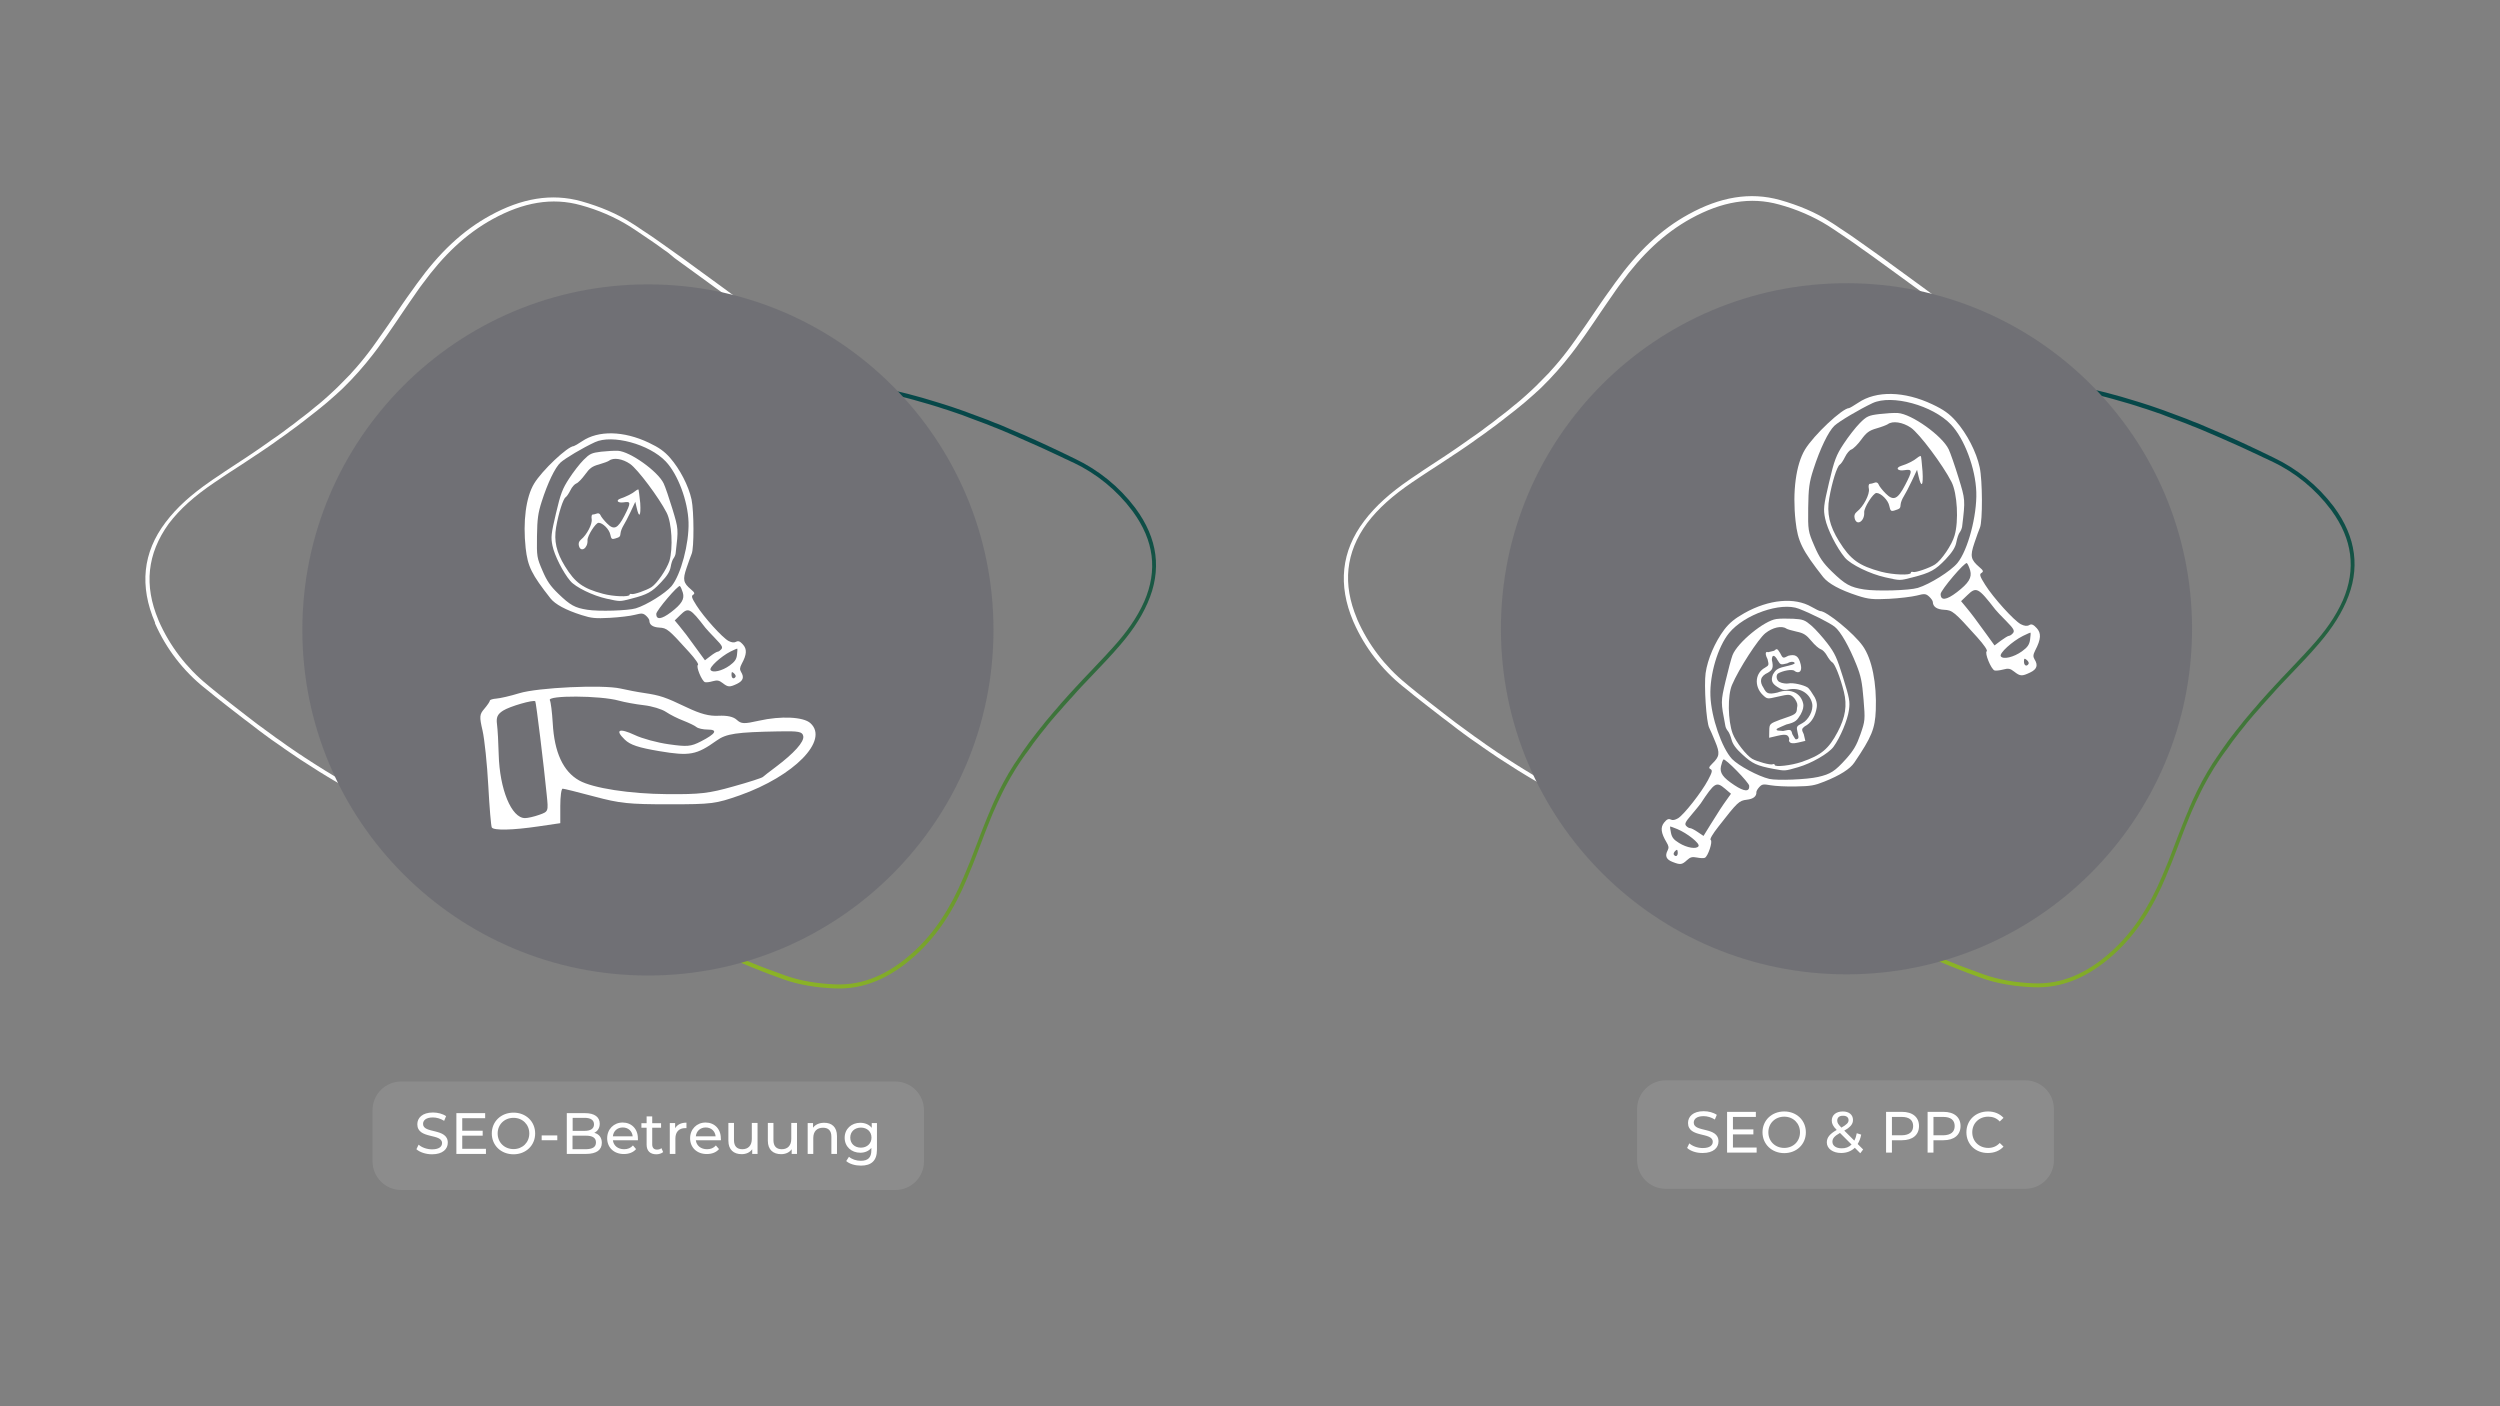 <?xml version="1.0" encoding="UTF-8"?>
<svg xmlns="http://www.w3.org/2000/svg" xmlns:xlink="http://www.w3.org/1999/xlink" version="1.1" id="Ebene_1" x="0px" y="0px" viewBox="0 0 1920 1080" style="enable-background:new 0 0 1920 1080;" xml:space="preserve">
<rect x="0" y="0" width="1920" height="1080" fill="#808080" stroke="none"/>
<style type="text/css">
	.st0{display:none;fill:#2F3037;}
	.st1{fill:url(#Pfad_224_00000146481226435236652620000017421886959651356831_);}
	.st2{fill:#FFFFFF;}
	.st3{opacity:0.1;fill:#FFFFFF;enable-background:new    ;}
	.st4{fill:#707075;}
	.st5{fill:none;}
	.st6{enable-background:new    ;}
	.st7{fill:url(#Pfad_224_00000052090557529144621900000010605983959806131889_);}
</style>
<g id="Ebene_4">
	<rect y="-44.1" class="st0" width="1923.7" height="1148"></rect>
	<g>
		<g id="Gruppe_220_00000155136378067196817200000016423042651318025378_">
			
				<linearGradient id="Pfad_224_00000161611978268295906960000017030669207314468527_" gradientUnits="userSpaceOnUse" x1="702.878" y1="778.675" x2="533.68" y2="353.517" gradientTransform="matrix(1 0 0 -1 0 1079)">
				<stop offset="0" style="stop-color:#054749"></stop>
				<stop offset="1" style="stop-color:#8BB326"></stop>
			</linearGradient>
			
				<path id="Pfad_224_00000134968152459051626040000006258538661000366011_" style="fill:url(#Pfad_224_00000161611978268295906960000017030669207314468527_);" d="     M881.3,463.2c-5.5,12.5-13.5,24-24.9,36.6l-1.3,1.5l-1.2,1.3l-3.2,3.5l-3,3.2l-12.9,13.6l-4.1,4.3l-3.4,3.7l-2.3,2.6l-1.5,1.7     l-1.6,1.7l-1.7,1.9l-1.7,1.9l-1.7,1.9l-1.6,1.9c-0.3,0.3-0.5,0.6-0.8,0.9l-1.6,1.8c-0.3,0.3-0.5,0.6-0.8,0.9l-1.6,1.8l-1.5,1.8     c-0.2,0.3-0.5,0.6-0.8,0.9l-1.5,1.8l-1.5,1.8l-1.4,1.8c-0.2,0.3-0.5,0.6-0.7,0.9l-1.4,1.7c-0.2,0.3-0.5,0.6-0.7,0.9l-1.4,1.7     l-1.3,1.7c-0.9,1.1-1.8,2.3-2.6,3.4l-1.3,1.7c-0.2,0.3-0.4,0.6-0.6,0.8l-1.2,1.7l-1.2,1.7l-1.2,1.7c-0.4,0.5-0.8,1.1-1.2,1.6     l-1.2,1.6c-0.6,0.8-1.1,1.6-1.7,2.4l-1.1,1.6l-1.1,1.6c-1.1,1.6-2.1,3.2-3.2,4.9l-1,1.6c-1.2,1.9-2.3,3.8-3.4,5.7l-0.9,1.6     l-0.9,1.6c-3.2,5.7-6,11.4-8.7,17.3c-0.6,1.3-1.2,2.6-1.7,3.9l-0.7,1.5l-1,2.3l-0.8,1.9l-0.8,2l-1.2,3l-1.3,3.2l-1.8,4.6l-2,5.3     l-4.6,12l-1.9,4.9l-1.2,3l-1,2.4l-0.8,1.9l-0.6,1.5l-1.1,2.6l-0.1,0.4c-10.5,25.2-23.1,44.6-40.1,60     c-19.3,17.4-39.6,26.3-62.1,25.3c-14.2-0.6-27.5-2.8-39-6.9l-2.2-0.8l-2.7-1l-1.1-0.4c-0.9-0.3-1.8-0.7-2.7-1l-2.8-1l-2.2-0.9     l-2.9-1.1l-3.5-1.4l-3.6-1.4l-4.4-1.8l-2.6-1.1l-4.8-2l-6.6-2.7l-7.3-3l-8-3.4l-16.6-7l-2.3-1c-22.6-9.4-41.7-19.5-58.8-31.5     c-37.7-26.6-58.3-60.9-60.9-104.3l-1.2-19.2l-1.6-26.4l-0.8-13.8l-0.4-7.5l-0.5-9.3l-0.3-6.6l-0.3-5.6l-0.1-2.7l-0.2-3.6l-0.2-5     l-0.1-2.7c-0.9-22,3.7-44.2,13.2-66.5c17.6-41.4,47.6-72.6,88.9-93.5c61.6-31.2,126.8-37.8,195-20.5c7.3,1.9,14.7,4,22,6.3     l2.6,0.8l2.6,0.8c2.2,0.7,4.3,1.4,6.5,2.1l2.6,0.9l2.6,0.9l2.6,0.9c0.9,0.3,1.8,0.6,2.6,0.9l2.6,1l2.7,1l2.7,1     c0.9,0.3,1.8,0.7,2.7,1l2.7,1l1.3,0.5l2.7,1c0.9,0.4,1.8,0.7,2.7,1.1l2.7,1.1c0.5,0.2,0.9,0.4,1.4,0.5l2.8,1.1     c0.5,0.2,0.9,0.4,1.4,0.6l2.8,1.2l2.8,1.2c0.5,0.2,0.9,0.4,1.4,0.6l2.8,1.2l1.4,0.6l2.8,1.2l2.9,1.2l2.9,1.3l2.9,1.3l2.9,1.3     c0.5,0.2,1,0.4,1.5,0.7l2.9,1.3l1.5,0.7l3,1.4l3,1.4l3,1.4l3,1.4l3.1,1.5l3.1,1.5l3.1,1.5c1,0.5,2.1,1,3.1,1.5     c18,8.6,33.7,21.3,45.8,37.2l0.6,0.8C889.2,413.6,892.5,437.8,881.3,463.2z M870.2,393.1l-0.5-0.7     c-11.9-15.9-27.4-28.6-45.3-37.1l-1.6-0.7l-3.1-1.5l-1.6-0.7l-3.1-1.5l-3-1.4l-3-1.4l-3-1.4c-0.5-0.2-1-0.5-1.5-0.7l-3-1.4     c-1-0.5-2-0.9-2.9-1.3l-2.9-1.3l-2.9-1.3c-0.5-0.2-1-0.4-1.4-0.6l-2.9-1.3l-1.4-0.6l-2.9-1.3c-0.5-0.2-1-0.4-1.4-0.6L780,335     l-2.8-1.2c-0.9-0.4-1.9-0.8-2.8-1.2l-2.8-1.2c-1.4-0.6-2.8-1.1-4.1-1.7l-2.7-1.1l-1.4-0.5l-2.7-1.1c-0.9-0.4-1.8-0.7-2.7-1.1     l-2.7-1c-0.4-0.2-0.9-0.3-1.3-0.5l-2.7-1l-2.7-1c-0.4-0.2-0.9-0.3-1.3-0.5l-2.7-1c-0.4-0.2-0.9-0.3-1.3-0.5l-2.6-1     c-0.4-0.2-0.9-0.3-1.3-0.5l-2.6-0.9l-2.6-0.9c-2.2-0.8-4.3-1.5-6.5-2.2l-2.6-0.8c-1.7-0.6-3.5-1.1-5.2-1.7l-2.6-0.8l-2.6-0.8     c-4.3-1.3-8.6-2.5-12.9-3.7l-2.6-0.7l-2.6-0.7c-67.5-17.2-132-10.6-192.9,20.2c-40.7,20.6-70.2,51.3-87.5,92     c-9.3,21.9-13.8,43.6-13,65.2l0.3,6l0.3,6.7l0.4,7.6l0.4,8.7l0.5,8.5l0.8,13.7l1.2,19.1l2,31.9c2.5,42.5,22.7,76,59.6,102     c16.5,11.6,35,21.5,56.8,30.6l7.6,3.2l19.9,8.3l8.9,3.7l4.4,1.8l5.6,2.3l3.9,1.6l3.1,1.3l3,1.2l4.1,1.6l2.9,1.1l1.7,0.6     c1.6,0.6,3.3,1.2,4.9,1.8l1.1,0.4c2.2,0.8,4.3,1.6,6.5,2.4c11.2,4,24.2,6.2,38.1,6.8c21.7,0.9,41.2-7.6,60-24.6     c16.4-14.8,28.6-33.6,38.9-57.9l0.9-2.2l1.4-3.3l1.4-3.4l1-2.4l1.4-3.6l3.1-8.1l2.8-7.3l1.6-4.1l2-5.1l1.1-2.7l1.2-3l1-2.4l1-2.3     l0.6-1.5l0.3-0.8c0.8-1.8,1.6-3.6,2.4-5.5c4.5-10,9.7-19.7,15.6-28.9l1.1-1.6l1.1-1.6c0.2-0.3,0.4-0.6,0.5-0.8l1.1-1.6l1.1-1.6     c0.4-0.6,0.8-1.1,1.1-1.7l1.2-1.7l1.2-1.7c0.2-0.3,0.4-0.6,0.6-0.8l1.2-1.7l1.2-1.7l1.3-1.7c0.2-0.3,0.4-0.6,0.6-0.8l1.3-1.7     c0.2-0.3,0.4-0.6,0.7-0.9l1.3-1.7c0.4-0.6,0.9-1.1,1.3-1.7l1.4-1.7l0.7-0.9l1.4-1.7l1.4-1.8c0.2-0.3,0.5-0.6,0.7-0.9l1.5-1.8     l1.5-1.8l0.8-0.9l1.5-1.8l1.5-1.8c0.3-0.3,0.5-0.6,0.8-0.9l1.6-1.8l1.6-1.9l1.6-1.9l1.7-1.9l1.7-1.9l1.7-1.9l1.6-1.8l2.6-2.8     l2.1-2.3l2.9-3.1l2.3-2.5l6-6.3l6.8-7.2l5-5.3l1.9-2.1l1.2-1.3l1.4-1.5c11.6-12.7,19.6-24.1,25.1-36.5     C889.2,437.9,886.2,415.1,870.2,393.1L870.2,393.1L870.2,393.1z"></path>
		</g>
		<g id="Gruppe_220_00000123441827328340819840000011126180945927655340_">
			<path id="Pfad_225_00000055683361430118580410000012172022874741174937_" class="st2" d="M127.2,401.1     c8.8-11.6,19.8-21.4,34.6-31.6l1.7-1.2l1.5-1l4.2-2.8l3.8-2.6l16.6-10.9l5.2-3.5l4.4-3l3-2.1l2-1.4l2-1.4l2.2-1.6l2.2-1.5     l2.2-1.5l2.1-1.5c0.4-0.3,0.7-0.5,1.1-0.8l2.1-1.5c0.3-0.2,0.7-0.5,1-0.8l2-1.5l2-1.5c0.3-0.3,0.7-0.5,1-0.7l2-1.5l1.9-1.5     l1.9-1.5c0.3-0.2,0.6-0.5,0.9-0.7l1.9-1.4c0.3-0.2,0.6-0.5,0.9-0.7l1.8-1.4l1.8-1.4c1.2-1,2.4-1.9,3.5-2.9l1.7-1.4     c0.3-0.2,0.6-0.5,0.9-0.7l1.7-1.4l1.7-1.4l1.6-1.4c0.5-0.5,1.1-0.9,1.6-1.4l1.6-1.4c0.8-0.7,1.6-1.4,2.3-2.1l1.5-1.4l1.5-1.4     c1.5-1.4,3-2.8,4.4-4.3l1.4-1.4c1.7-1.7,3.3-3.3,4.9-5l1.4-1.4l1.3-1.5c4.7-5.1,9-10.3,13.1-15.7c0.9-1.2,1.8-2.4,2.7-3.6l1-1.4     l1.5-2.1l1.3-1.8l1.3-1.9l2-2.8l2.1-3l3-4.3l3.4-5l7.7-11.3l3.2-4.6l2-2.8l1.6-2.2l1.3-1.8l1-1.4l1.7-2.4l0.3-0.4     c16.9-23.4,34.7-40.4,55.9-52c24.1-13.3,47.2-17.4,70.2-11c14.5,4.1,27.6,9.6,38.5,16.7l2.1,1.3l2.6,1.7l1,0.7     c0.9,0.6,1.7,1.1,2.5,1.7l2.6,1.7l2.1,1.4l2.7,1.8l3.3,2.3l3.4,2.4l4.1,2.9l2.4,1.7l4.5,3.2l6.2,4.4l6.7,4.9l7.4,5.4l15.5,11.3     l2.2,1.6c21,15.2,38.3,30.3,52.9,46.8c32.4,36.6,45.3,77,37.3,122.4l-3.5,20l-4.8,27.6l-2.5,14.4l-1.4,7.8l-1.7,9.7l-1.3,6.8     l-1.1,5.9l-0.5,2.8l-0.7,3.8l-1,5.2l-0.5,2.8c-4.5,22.9-14.6,44.6-29.8,65.3c-28.2,38.3-66.8,63.2-114.4,74.7     c-71.1,17.1-139.9,8.1-205.9-26.5c-7.1-3.8-14.1-7.7-21.2-11.9l-2.5-1.5l-2.5-1.5c-2.1-1.2-4.1-2.5-6.2-3.8l-2.5-1.6l-2.5-1.6     l-2.5-1.6c-0.8-0.5-1.7-1.1-2.5-1.6l-2.5-1.6l-2.5-1.6l-2.5-1.7c-0.8-0.6-1.7-1.1-2.5-1.7l-2.5-1.7l-1.3-0.9l-2.5-1.7     c-0.8-0.6-1.7-1.2-2.5-1.8l-2.6-1.8c-0.4-0.3-0.8-0.6-1.3-0.9l-2.6-1.8c-0.4-0.3-0.9-0.6-1.3-0.9l-2.6-1.9l-2.6-1.9     c-0.4-0.3-0.9-0.6-1.3-1l-2.6-1.9l-1.3-1l-2.6-2l-2.6-2l-2.6-2l-2.7-2l-2.7-2.1c-0.4-0.3-0.9-0.7-1.3-1l-2.7-2.1l-1.3-1l-2.7-2.1     l-2.7-2.1l-2.8-2.2l-2.8-2.2l-2.8-2.2l-2.8-2.3l-2.8-2.3c-1-0.8-1.9-1.5-2.9-2.3c-16.5-13.2-29.6-30.2-38.1-49.5L119,478     C107.1,450.2,109.5,424.4,127.2,401.1L127.2,401.1z M121.6,476l0.3,0.8c8.4,19.2,21.3,36.1,37.6,49.3l1.4,1.2l2.8,2.3l1.4,1.1     l2.8,2.3l2.8,2.2l2.8,2.2l2.8,2.2c0.5,0.4,0.9,0.7,1.4,1.1l2.7,2.1c0.9,0.7,1.8,1.4,2.7,2.1l2.7,2.1l2.7,2.1     c0.4,0.3,0.9,0.7,1.3,1l2.6,2c0.4,0.3,0.9,0.7,1.3,1l2.6,2c0.4,0.3,0.9,0.7,1.3,1l2.6,1.9l2.6,1.9c0.9,0.6,1.7,1.3,2.6,1.9     l2.6,1.9c1.3,0.9,2.6,1.9,3.8,2.8l2.6,1.8l1.3,0.9l2.5,1.8c0.9,0.6,1.7,1.2,2.5,1.8l2.5,1.7c0.4,0.3,0.8,0.6,1.3,0.9l2.5,1.7     l2.5,1.7c0.4,0.3,0.8,0.6,1.3,0.8l2.5,1.7c0.4,0.3,0.8,0.6,1.2,0.8l2.5,1.6l1.2,0.8l2.5,1.6l2.5,1.6c2.1,1.3,4.1,2.6,6.2,3.9     l2.5,1.5c1.6,1,3.3,2,4.9,3l2.5,1.5l2.5,1.4c4.1,2.4,8.2,4.7,12.4,7l2.5,1.4l2.5,1.3c65.4,34.2,133.4,43.1,203.7,26.2     c47-11.3,84.8-35.7,112.6-73.5c15-20.3,24.9-41.6,29.2-64l1.2-6.2l1.3-6.9l1.5-7.9l1.7-9.1l1.6-8.9l2.5-14.3l3.4-19.9l5.8-33.4     c7.7-44.4-4.8-83.8-36.6-119.7c-14.2-16-30.8-30.6-51.1-45.4l-7.1-5.1l-18.4-13.4l-8.3-6l-4.1-3L513,194l-3.7-2.6l-2.9-2.1     l-2.8-2l-3.9-2.7l-2.7-1.8l-1.6-1.1c-1.5-1-3.1-2.1-4.6-3.1l-1-0.7c-2-1.3-4.1-2.7-6.1-4c-11.7-7.3-24.4-12.7-37.6-16.3     c-22.1-6.2-44.3-2.2-67.8,10.7c-20.5,11.3-37.7,27.6-54.1,50.1l-1.5,2l-2.2,3.1l-2.2,3.2l-1.6,2.3l-2.3,3.3l-5.2,7.6l-4.6,6.8     l-2.6,3.8l-3.3,4.8l-1.8,2.6l-2,2.8l-1.6,2.2l-1.5,2.1l-1,1.4l-0.5,0.7c-1.2,1.7-2.5,3.3-3.8,5c-7.1,9.2-14.8,17.9-23.1,26     l-1.5,1.4l-1.5,1.4c-0.3,0.2-0.5,0.5-0.8,0.7l-1.5,1.4l-1.6,1.4c-0.5,0.5-1,0.9-1.6,1.4l-1.6,1.4l-1.6,1.4     c-0.3,0.2-0.5,0.5-0.8,0.7l-1.7,1.4l-1.7,1.4l-1.7,1.4c-0.3,0.2-0.6,0.5-0.9,0.7l-1.7,1.4l-0.9,0.7l-1.8,1.4     c-0.6,0.5-1.2,1-1.8,1.4l-1.8,1.4c-0.3,0.2-0.6,0.5-0.9,0.7l-1.9,1.5l-1.9,1.5c-0.3,0.2-0.6,0.5-1,0.7l-1.9,1.5l-2,1.5     c-0.3,0.3-0.7,0.5-1,0.7l-2,1.5l-2.1,1.5c-0.3,0.2-0.7,0.5-1,0.8l-2.1,1.5l-2.1,1.5l-2.2,1.5l-2.2,1.6l-2.2,1.6l-2.3,1.6l-2,1.4     l-3.4,2.3l-2.8,1.9l-3.8,2.5l-3,2l-7.7,5.1l-8.8,5.7l-6.5,4.3l-2.5,1.7l-1.5,1l-1.8,1.2c-15,10.2-26.1,20-34.8,31.5     C113,425.3,110.5,449.6,121.6,476L121.6,476L121.6,476z"></path>
		</g>
	</g>
	<path class="st3" d="M687.7,913.9H308.1c-12.2,0-22-9.9-22-22v-39.3c0-12.2,9.9-22,22-22h379.5c12.2,0,22,9.9,22,22v39.3   C709.7,904.1,699.8,913.9,687.7,913.9z"></path>
	<circle class="st4" cx="497.6" cy="483.8" r="265.4"></circle>
	<rect x="286.1" y="853" class="st5" width="423.6" height="43"></rect>
	<g class="st6">
		<path class="st2" d="M319.8,882.6l1.7-3.5c2.3,2.1,6.3,3.6,10.3,3.6c5.4,0,7.7-2.1,7.7-4.8c0-7.7-19-2.8-19-14.5c0-4.8,3.8-9,12-9    c3.7,0,7.5,1,10.1,2.8l-1.5,3.6c-2.7-1.7-5.8-2.6-8.6-2.6c-5.3,0-7.6,2.2-7.6,5c0,7.7,19,2.9,19,14.4c0,4.8-3.8,8.9-12.1,8.9    C327,886.5,322.3,884.9,319.8,882.6z"></path>
		<path class="st2" d="M373.2,882.3v3.9h-22.7v-31.3h22.1v3.9h-17.6v9.6h15.7v3.8h-15.7v10.1H373.2z"></path>
		<path class="st2" d="M377.7,870.5c0-9.2,7.1-16,16.7-16c9.5,0,16.6,6.8,16.6,16c0,9.2-7.1,16-16.6,16    C384.8,886.5,377.7,879.7,377.7,870.5z M406.5,870.5c0-6.9-5.2-12-12.1-12c-7,0-12.2,5.1-12.2,12c0,6.9,5.2,12,12.2,12    C401.3,882.5,406.5,877.4,406.5,870.5z"></path>
		<path class="st2" d="M416,872h12v3.7h-12V872z"></path>
		<path class="st2" d="M462.2,877.7c0,5.4-4.1,8.5-12,8.5h-14.9v-31.3h14.1c7.2,0,11.2,3,11.2,8.1c0,3.4-1.7,5.8-4.2,7    C459.9,870.9,462.2,873.5,462.2,877.7z M439.8,858.5v10h9.2c4.6,0,7.2-1.7,7.2-5s-2.6-5-7.2-5H439.8z M457.7,877.4    c0-3.6-2.7-5.2-7.7-5.2h-10.3v10.4h10.3C455,882.5,457.7,881,457.7,877.4z"></path>
		<path class="st2" d="M489.9,875.7h-19.2c0.5,4.2,3.9,6.9,8.6,6.9c2.8,0,5.1-0.9,6.8-2.9l2.4,2.8c-2.1,2.5-5.4,3.8-9.4,3.8    c-7.7,0-12.8-5.1-12.8-12.1c0-7,5.1-12.1,11.9-12.1c6.8,0,11.7,4.9,11.7,12.2C490,874.8,489.9,875.3,489.9,875.7z M470.7,872.7    h15.2c-0.4-4-3.4-6.8-7.6-6.8C474.1,865.9,471.1,868.6,470.7,872.7z"></path>
		<path class="st2" d="M509.3,884.8c-1.3,1.1-3.3,1.7-5.2,1.7c-4.8,0-7.5-2.6-7.5-7.4v-13h-4v-3.5h4v-5.2h4.3v5.2h6.8v3.5h-6.8v12.8    c0,2.6,1.3,4,3.7,4c1.3,0,2.5-0.4,3.4-1.1L509.3,884.8z"></path>
		<path class="st2" d="M527.2,862.2v4.2c-0.4,0-0.7,0-1,0c-4.6,0-7.5,2.8-7.5,8v11.8h-4.3v-23.7h4.1v4    C520.1,863.7,523.1,862.2,527.2,862.2z"></path>
		<path class="st2" d="M553.6,875.7h-19.2c0.5,4.2,3.9,6.9,8.6,6.9c2.8,0,5.1-0.9,6.8-2.9l2.4,2.8c-2.1,2.5-5.4,3.8-9.4,3.8    c-7.7,0-12.8-5.1-12.8-12.1c0-7,5.1-12.1,11.9-12.1s11.7,4.9,11.7,12.2C553.7,874.8,553.7,875.3,553.6,875.7z M534.4,872.7h15.2    c-0.4-4-3.4-6.8-7.6-6.8C537.9,865.9,534.8,868.6,534.4,872.7z"></path>
		<path class="st2" d="M581.8,862.5v23.7h-4.1v-3.6c-1.7,2.5-4.7,3.8-8.1,3.8c-6.1,0-10.2-3.4-10.2-10.3v-13.7h4.3v13.2    c0,4.7,2.3,7,6.4,7c4.5,0,7.3-2.8,7.3-7.9v-12.3H581.8z"></path>
		<path class="st2" d="M612.1,862.5v23.7H608v-3.6c-1.7,2.5-4.7,3.8-8.1,3.8c-6.1,0-10.2-3.4-10.2-10.3v-13.7h4.3v13.2    c0,4.7,2.3,7,6.4,7c4.5,0,7.3-2.8,7.3-7.9v-12.3H612.1z"></path>
		<path class="st2" d="M642.8,872.5v13.7h-4.3V873c0-4.7-2.3-6.9-6.4-6.9c-4.6,0-7.5,2.7-7.5,7.9v12.2h-4.3v-23.7h4.1v3.6    c1.7-2.4,4.8-3.8,8.5-3.8C638.7,862.2,642.8,865.5,642.8,872.5z"></path>
		<path class="st2" d="M673.5,862.5v20.5c0,8.4-4.3,12.2-12.3,12.2c-4.3,0-8.7-1.2-11.3-3.5l2.1-3.3c2.2,1.9,5.6,3.1,9.1,3.1    c5.6,0,8.1-2.6,8.1-8v-1.9c-2.1,2.5-5.1,3.7-8.5,3.7c-6.8,0-12-4.7-12-11.5s5.2-11.5,12-11.5c3.5,0,6.8,1.3,8.8,3.9v-3.7H673.5z     M669.3,873.7c0-4.6-3.4-7.7-8.1-7.7c-4.8,0-8.2,3.1-8.2,7.7c0,4.6,3.4,7.7,8.2,7.7C665.9,881.4,669.3,878.2,669.3,873.7z"></path>
	</g>
	<g>
		<g id="Gruppe_220_00000034771763633209815830000009235456694212137093_">
			
				<linearGradient id="Pfad_224_00000003084014930116501060000003296771124396300427_" gradientUnits="userSpaceOnUse" x1="1623.378" y1="779.575" x2="1454.18" y2="354.417" gradientTransform="matrix(1 0 0 -1 0 1079)">
				<stop offset="0" style="stop-color:#054749"></stop>
				<stop offset="1" style="stop-color:#8BB326"></stop>
			</linearGradient>
			
				<path id="Pfad_224_00000072244556778600680490000015336829115458326931_" style="fill:url(#Pfad_224_00000003084014930116501060000003296771124396300427_);" d="     M1801.8,462.3c-5.5,12.5-13.5,24-24.9,36.6l-1.3,1.5l-1.2,1.3l-3.2,3.5l-3,3.2l-12.9,13.6l-4.1,4.3l-3.4,3.7l-2.3,2.6l-1.5,1.7     l-1.6,1.7l-1.7,1.9l-1.7,1.9l-1.7,1.9l-1.6,1.9c-0.3,0.3-0.5,0.6-0.8,0.9l-1.6,1.8c-0.3,0.3-0.5,0.6-0.8,0.9l-1.6,1.8l-1.5,1.8     c-0.2,0.3-0.5,0.6-0.8,0.9l-1.5,1.8l-1.5,1.8l-1.4,1.8c-0.2,0.3-0.5,0.6-0.7,0.9l-1.4,1.7c-0.2,0.3-0.5,0.6-0.7,0.9l-1.4,1.7     l-1.3,1.7c-0.9,1.1-1.8,2.3-2.6,3.4l-1.3,1.7c-0.2,0.3-0.4,0.6-0.6,0.8l-1.2,1.7l-1.2,1.7l-1.2,1.7c-0.4,0.5-0.8,1.1-1.2,1.6     l-1.2,1.6c-0.6,0.8-1.1,1.6-1.7,2.4l-1.1,1.6l-1.1,1.6c-1.1,1.6-2.1,3.2-3.2,4.9l-1,1.6c-1.2,1.9-2.3,3.8-3.4,5.7l-0.9,1.6     l-0.9,1.6c-3.2,5.7-6,11.4-8.7,17.3c-0.6,1.3-1.2,2.6-1.7,3.9l-0.7,1.5l-1,2.3l-0.8,1.9l-0.8,2l-1.2,3l-1.3,3.2l-1.8,4.6l-2,5.3     l-4.6,12l-1.9,4.9l-1.2,3l-1,2.4l-0.8,1.9l-0.6,1.5l-1.1,2.6l-0.1,0.4c-10.5,25.2-23.1,44.6-40.1,60     c-19.3,17.4-39.6,26.3-62.1,25.3c-14.2-0.6-27.5-2.8-39-6.9l-2.2-0.8l-2.7-1l-1.1-0.4c-0.9-0.3-1.8-0.7-2.7-1l-2.8-1l-2.2-0.9     l-2.9-1.1l-3.5-1.4l-3.6-1.4l-4.4-1.8l-2.6-1.1l-4.8-2l-6.6-2.7l-7.3-3l-8-3.4l-16.6-7l-2.3-1c-22.6-9.4-41.7-19.5-58.8-31.5     c-37.7-26.6-58.3-60.9-60.9-104.3l-1.2-19.2l-1.6-26.4l-0.8-13.8l-0.4-7.5l-0.5-9.3l-0.3-6.6l-0.3-5.6l-0.1-2.7l-0.2-3.6l-0.2-5     l-0.1-2.7c-0.9-22,3.7-44.2,13.2-66.5c17.6-41.4,47.6-72.6,88.9-93.5c61.6-31.2,126.8-37.8,195-20.5c7.3,1.9,14.7,4,22,6.3     l2.6,0.8l2.6,0.8c2.2,0.7,4.3,1.4,6.5,2.1l2.6,0.9l2.6,0.9l2.6,0.9c0.9,0.3,1.8,0.6,2.6,0.9l2.6,1l2.7,1l2.7,1     c0.9,0.3,1.8,0.7,2.7,1l2.7,1l1.3,0.5l2.7,1c0.9,0.4,1.8,0.7,2.7,1.1l2.7,1.1c0.5,0.2,0.9,0.4,1.4,0.5l2.8,1.1     c0.5,0.2,0.9,0.4,1.4,0.6l2.8,1.2l2.8,1.2c0.5,0.2,0.9,0.4,1.4,0.6l2.8,1.2l1.4,0.6l2.8,1.2l2.9,1.2l2.9,1.3l2.9,1.3l2.9,1.3     c0.5,0.2,1,0.4,1.5,0.7l2.9,1.3l1.5,0.7l3,1.4l3,1.4l3,1.4l3,1.4l3.1,1.5l3.1,1.5l3.1,1.5c1,0.5,2.1,1,3.1,1.5     c18,8.6,33.7,21.3,45.8,37.2l0.6,0.8C1809.6,412.6,1813,436.9,1801.8,462.3z M1790.7,392.2l-0.5-0.7     c-11.9-15.9-27.4-28.6-45.3-37.1l-1.6-0.7l-3.1-1.5l-1.6-0.7l-3.1-1.5l-3-1.4l-3-1.4l-3-1.4c-0.5-0.2-1-0.5-1.5-0.7l-3-1.4     c-1-0.5-2-0.9-2.9-1.3l-2.9-1.3l-2.9-1.3c-0.5-0.2-1-0.4-1.4-0.6l-2.9-1.3l-1.4-0.6l-2.9-1.3c-0.5-0.2-1-0.4-1.4-0.6l-2.8-1.2     l-2.8-1.2c-0.9-0.4-1.9-0.8-2.8-1.2l-2.8-1.2c-1.4-0.6-2.8-1.1-4.1-1.7l-2.7-1.1l-1.4-0.5l-2.7-1.1c-0.9-0.4-1.8-0.7-2.7-1.1     l-2.7-1c-0.4-0.2-0.9-0.3-1.3-0.5l-2.7-1l-2.7-1c-0.4-0.2-0.9-0.3-1.3-0.5l-2.7-1c-0.4-0.2-0.9-0.3-1.3-0.5l-2.6-1     c-0.4-0.2-0.9-0.3-1.3-0.5l-2.6-0.9l-2.6-0.9c-2.2-0.8-4.3-1.5-6.5-2.2l-2.6-0.8c-1.7-0.6-3.5-1.1-5.2-1.7l-2.6-0.8l-2.6-0.8     c-4.3-1.3-8.6-2.5-12.9-3.7l-2.6-0.7l-2.6-0.7c-67.5-17.2-132-10.6-192.9,20.2c-40.7,20.6-70.2,51.3-87.5,92     c-9.3,21.9-13.8,43.6-13,65.2l0.3,6l0.3,6.7l0.4,7.6l0.4,8.7l0.5,8.5l0.8,13.7l1.2,19.1l2,31.9c2.5,42.5,22.7,76,59.6,102     c16.5,11.6,35,21.5,56.8,30.6l7.6,3.2l19.9,8.3l8.9,3.7l4.4,1.8l5.6,2.3l3.9,1.6l3.1,1.3l3,1.2l4.1,1.6l2.9,1.1l1.7,0.6     c1.6,0.6,3.3,1.2,4.9,1.8l1.1,0.4c2.2,0.8,4.3,1.6,6.5,2.4c11.2,4,24.2,6.2,38.1,6.8c21.7,0.9,41.2-7.6,60-24.6     c16.4-14.8,28.6-33.6,38.9-57.9l0.9-2.2l1.4-3.3l1.4-3.4l1-2.4l1.4-3.6l3.1-8.1l2.8-7.3l1.6-4.1l2-5.1l1.1-2.7l1.2-3l1-2.4l1-2.3     l0.6-1.5l0.3-0.8c0.8-1.8,1.6-3.6,2.4-5.5c4.5-10,9.7-19.7,15.6-28.9l1.1-1.6l1.1-1.6c0.2-0.3,0.4-0.6,0.5-0.8l1.1-1.6l1.1-1.6     c0.4-0.6,0.8-1.1,1.1-1.7l1.2-1.7l1.2-1.7c0.2-0.3,0.4-0.6,0.6-0.8l1.2-1.7l1.2-1.7l1.3-1.7c0.2-0.3,0.4-0.6,0.6-0.8l1.3-1.7     c0.2-0.3,0.4-0.6,0.7-0.9l1.3-1.7c0.4-0.6,0.9-1.1,1.3-1.7l1.4-1.7l0.7-0.9l1.4-1.7l1.4-1.8c0.2-0.3,0.5-0.6,0.7-0.9l1.5-1.8     l1.5-1.8l0.8-0.9l1.5-1.8l1.5-1.8c0.3-0.3,0.5-0.6,0.8-0.9l1.6-1.8l1.6-1.9l1.6-1.9l1.7-1.9l1.7-1.9l1.7-1.9l1.6-1.8l2.6-2.8     l2.1-2.3l2.9-3.1l2.3-2.5l6-6.3l6.8-7.2l5-5.3l1.9-2.1l1.2-1.3l1.4-1.5c11.6-12.7,19.6-24.1,25.1-36.5     C1809.7,437,1806.6,414.1,1790.7,392.2L1790.7,392.2L1790.7,392.2z"></path>
		</g>
		<g id="Gruppe_220_00000175309899317597480890000018320809440395014279_">
			<path id="Pfad_225_00000013154543063786487130000004911117829467084702_" class="st2" d="M1047.7,400.1     c8.8-11.6,19.8-21.4,34.6-31.6l1.7-1.2l1.5-1l4.2-2.8l3.8-2.6l16.6-10.9l5.2-3.5l4.4-3l3-2.1l2-1.4l2-1.4l2.2-1.6l2.2-1.5     l2.2-1.5l2.1-1.5c0.4-0.3,0.7-0.5,1.1-0.8l2.1-1.5c0.3-0.2,0.7-0.5,1-0.8l2-1.5l2-1.5c0.3-0.3,0.7-0.5,1-0.7l2-1.5l1.9-1.5     l1.9-1.5c0.3-0.2,0.6-0.5,0.9-0.7l1.9-1.4c0.3-0.2,0.6-0.5,0.9-0.7l1.8-1.4l1.8-1.4c1.2-1,2.4-1.9,3.5-2.9l1.7-1.4     c0.3-0.2,0.6-0.5,0.9-0.7l1.7-1.4l1.7-1.4l1.6-1.4c0.5-0.5,1.1-0.9,1.6-1.4l1.6-1.4c0.8-0.7,1.6-1.4,2.3-2.1l1.5-1.4l1.5-1.4     c1.5-1.4,3-2.8,4.4-4.3l1.4-1.4c1.7-1.7,3.3-3.3,4.9-5l1.4-1.4l1.3-1.5c4.7-5.1,9-10.3,13.1-15.7c0.9-1.2,1.8-2.4,2.7-3.6l1-1.4     l1.5-2.1l1.3-1.8l1.3-1.9l2-2.8l2.1-3l3-4.3l3.4-5l7.7-11.3l3.2-4.6l2-2.8l1.6-2.2l1.3-1.8l1-1.4l1.7-2.4l0.3-0.4     c16.9-23.4,34.7-40.4,55.9-52c24.1-13.3,47.2-17.4,70.2-11c14.5,4.1,27.6,9.6,38.5,16.7l2.1,1.3l2.6,1.7l1,0.7     c0.9,0.6,1.7,1.1,2.5,1.7l2.6,1.7l2.1,1.4l2.7,1.8l3.3,2.3l3.4,2.4l4.1,2.9l2.4,1.7l4.5,3.2l6.2,4.4l6.7,4.9l7.4,5.4l15.5,11.3     l2.2,1.6c21,15.2,38.3,30.3,52.9,46.8c32.4,36.6,45.3,77,37.3,122.4l-3.5,20l-4.8,27.6l-2.5,14.4l-1.4,7.8l-1.7,9.7l-1.3,6.8     l-1.1,5.9l-0.5,2.8l-0.7,3.8l-1,5.2l-0.5,2.8c-4.5,22.9-14.6,44.6-29.8,65.3c-28.2,38.3-66.8,63.2-114.4,74.7     c-71.1,17.1-139.9,8.1-205.9-26.5c-7.1-3.8-14.1-7.7-21.2-11.9l-2.5-1.5l-2.5-1.5c-2.1-1.2-4.1-2.5-6.2-3.8l-2.5-1.6l-2.5-1.6     l-2.5-1.6c-0.8-0.5-1.7-1.1-2.5-1.6l-2.5-1.6l-2.5-1.6l-2.5-1.7c-0.8-0.6-1.7-1.1-2.5-1.7l-2.5-1.7l-1.3-0.9l-2.5-1.7     c-0.8-0.6-1.7-1.2-2.5-1.8l-2.6-1.8c-0.4-0.3-0.8-0.6-1.3-0.9l-2.6-1.8c-0.4-0.3-0.9-0.6-1.3-0.9l-2.6-1.9l-2.6-1.9     c-0.4-0.3-0.9-0.6-1.3-1l-2.6-1.9l-1.3-1l-2.6-2l-2.6-2l-2.6-2l-2.7-2l-2.7-2.1c-0.4-0.3-0.9-0.7-1.3-1l-2.7-2.1l-1.3-1l-2.7-2.1     l-2.7-2.1l-2.8-2.2l-2.8-2.2l-2.8-2.2l-2.8-2.3l-2.8-2.3c-1-0.8-1.9-1.5-2.9-2.3c-16.5-13.2-29.6-30.2-38.1-49.5l-0.4-0.9     C1027.5,449.3,1030,423.4,1047.7,400.1L1047.7,400.1z M1042.1,475l0.3,0.8c8.4,19.2,21.3,36.1,37.6,49.3l1.4,1.2l2.8,2.3l1.4,1.1     l2.8,2.3l2.8,2.2l2.8,2.2l2.8,2.2c0.5,0.4,0.9,0.7,1.4,1.1l2.7,2.1c0.9,0.7,1.8,1.4,2.7,2.1l2.7,2.1l2.7,2.1     c0.4,0.3,0.9,0.7,1.3,1l2.6,2c0.4,0.3,0.9,0.7,1.3,1l2.6,2c0.4,0.3,0.9,0.7,1.3,1l2.6,1.9l2.6,1.9c0.9,0.6,1.7,1.3,2.6,1.9     l2.6,1.9c1.3,0.9,2.6,1.9,3.8,2.8l2.6,1.8l1.3,0.9l2.5,1.8c0.9,0.6,1.7,1.2,2.5,1.8l2.5,1.7c0.4,0.3,0.8,0.6,1.3,0.9l2.5,1.7     l2.5,1.7c0.4,0.3,0.8,0.6,1.3,0.8l2.5,1.7c0.4,0.3,0.8,0.6,1.2,0.8l2.5,1.6l1.2,0.8l2.5,1.6l2.5,1.6c2.1,1.3,4.1,2.6,6.2,3.9     l2.5,1.5c1.6,1,3.3,2,4.9,3l2.5,1.5l2.5,1.4c4.1,2.4,8.2,4.7,12.4,7l2.5,1.4l2.5,1.3c65.4,34.2,133.4,43.1,203.7,26.2     c47-11.3,84.8-35.7,112.6-73.5c15-20.3,24.9-41.6,29.2-64l1.2-6.2l1.3-6.9l1.5-7.9l1.7-9.1l1.6-8.9l2.5-14.3l3.4-19.9l5.8-33.4     c7.7-44.4-4.8-83.8-36.6-119.7c-14.2-16-30.8-30.6-51.1-45.4l-7.1-5.1l-18.4-13.4l-8.3-6l-4.1-3l-5.2-3.7l-3.7-2.6l-2.9-2.1     l-2.8-2l-3.9-2.7l-2.7-1.8l-1.6-1.1c-1.5-1-3.1-2.1-4.6-3.1l-1-0.7c-2-1.3-4.1-2.7-6.1-4c-11.7-7.3-24.4-12.7-37.6-16.3     c-22.1-6.2-44.3-2.2-67.8,10.7c-20.5,11.3-37.7,27.6-54.1,50.1l-1.5,2l-2.2,3.1l-2.2,3.2l-1.6,2.3l-2.3,3.3l-5.2,7.6l-4.6,6.8     l-2.6,3.8l-3.3,4.8l-1.8,2.6l-2,2.8l-1.6,2.2l-1.5,2.1l-1,1.4l-0.5,0.7c-1.2,1.7-2.5,3.3-3.8,5c-7.1,9.2-14.8,17.9-23.1,26     l-1.5,1.4l-1.5,1.4c-0.3,0.2-0.5,0.5-0.8,0.7l-1.5,1.4l-1.6,1.4c-0.5,0.5-1,0.9-1.6,1.4l-1.6,1.4l-1.6,1.4     c-0.3,0.2-0.5,0.5-0.8,0.7l-1.7,1.4l-1.7,1.4l-1.7,1.4c-0.3,0.2-0.6,0.5-0.9,0.7l-1.7,1.4l-0.9,0.7l-1.8,1.4     c-0.6,0.5-1.2,1-1.8,1.4l-1.8,1.4c-0.3,0.2-0.6,0.5-0.9,0.7l-1.9,1.5l-1.9,1.5c-0.3,0.2-0.6,0.5-1,0.7l-1.9,1.5l-2,1.5     c-0.3,0.3-0.7,0.5-1,0.7l-2,1.5l-2.1,1.5c-0.3,0.2-0.7,0.5-1,0.8l-2.1,1.5l-2.1,1.5l-2.2,1.5l-2.2,1.6l-2.2,1.6l-2.3,1.6l-2,1.4     l-3.4,2.3l-2.8,1.9l-3.8,2.5l-3,2l-7.7,5.1l-8.8,5.7l-6.5,4.3l-2.5,1.7l-1.5,1l-1.8,1.2c-15,10.2-26.1,20-34.8,31.5     C1033.4,424.3,1031,448.6,1042.1,475L1042.1,475L1042.1,475z"></path>
		</g>
	</g>
	<path class="st3" d="M1555.4,913h-276.1c-12.2,0-22-9.9-22-22v-39.3c0-12.2,9.9-22,22-22h276.1c12.2,0,22,9.9,22,22V891   C1577.5,903.1,1567.6,913,1555.4,913z"></path>
	<circle class="st4" cx="1418.1" cy="482.9" r="265.4"></circle>
	<rect x="1257.3" y="852" class="st5" width="320.1" height="43"></rect>
	<g class="st6">
		<path class="st2" d="M1295.7,881.6l1.7-3.5c2.3,2.1,6.3,3.6,10.3,3.6c5.4,0,7.7-2.1,7.7-4.8c0-7.7-19-2.8-19-14.5    c0-4.8,3.8-9,12-9c3.7,0,7.5,1,10.1,2.8l-1.5,3.6c-2.7-1.7-5.8-2.6-8.6-2.6c-5.3,0-7.6,2.2-7.6,5c0,7.7,19,2.9,19,14.4    c0,4.8-3.8,8.9-12.1,8.9C1302.9,885.6,1298.2,884,1295.7,881.6z"></path>
		<path class="st2" d="M1349.1,881.3v3.9h-22.7v-31.3h22.1v3.9h-17.6v9.6h15.7v3.8h-15.7v10.1H1349.1z"></path>
		<path class="st2" d="M1353.6,869.6c0-9.2,7.1-16,16.7-16c9.5,0,16.6,6.8,16.6,16c0,9.2-7.1,16-16.6,16    C1360.7,885.6,1353.6,878.7,1353.6,869.6z M1382.4,869.6c0-6.9-5.2-12-12.1-12c-7,0-12.2,5.1-12.2,12c0,6.9,5.2,12,12.2,12    C1377.3,881.6,1382.4,876.5,1382.4,869.6z"></path>
		<path class="st2" d="M1428.7,885.7l-4.2-4.2c-2.7,2.6-6.3,4-10.5,4c-6.4,0-11-3.4-11-8.1c0-3.8,2.2-6.5,7.6-9.6    c-2.8-2.8-3.8-4.8-3.8-7.2c0-4.2,3.3-7,8.5-7c4.7,0,7.8,2.5,7.8,6.5c0,3.2-1.9,5.5-6.7,8.2l7.7,7.7c0.9-1.6,1.5-3.5,1.9-5.7    l3.4,1.1c-0.5,2.8-1.5,5.2-2.7,7.2l4.2,4.2L1428.7,885.7z M1422,879l-8.9-8.9c-4.4,2.5-5.8,4.3-5.8,6.8c0,3,2.8,5,7,5    C1417.4,882,1420,881,1422,879z M1411,860.6c0,1.6,0.6,2.8,3.2,5.4c4.1-2.3,5.5-3.8,5.5-5.7c0-2.1-1.5-3.4-4.2-3.4    C1412.6,856.8,1411,858.3,1411,860.6z"></path>
		<path class="st2" d="M1473.8,864.8c0,6.8-4.9,10.9-13.1,10.9h-7.7v9.5h-4.5v-31.3h12.2C1468.9,853.9,1473.8,858,1473.8,864.8z     M1469.3,864.8c0-4.5-3-7-8.7-7h-7.6v14.1h7.6C1466.3,871.8,1469.3,869.3,1469.3,864.8z"></path>
		<path class="st2" d="M1505.7,864.8c0,6.8-4.9,10.9-13.1,10.9h-7.7v9.5h-4.5v-31.3h12.2C1500.8,853.9,1505.7,858,1505.7,864.8z     M1501.2,864.8c0-4.5-3-7-8.7-7h-7.6v14.1h7.6C1498.2,871.8,1501.2,869.3,1501.2,864.8z"></path>
		<path class="st2" d="M1510.2,869.6c0-9.3,7.1-16,16.6-16c4.8,0,9,1.7,11.9,4.9l-2.9,2.8c-2.4-2.6-5.4-3.7-8.8-3.7    c-7.1,0-12.3,5.1-12.3,12c0,6.9,5.2,12,12.3,12c3.4,0,6.4-1.2,8.8-3.8l2.9,2.8c-2.9,3.2-7.1,4.9-11.9,4.9    C1517.2,885.6,1510.2,878.8,1510.2,869.6z"></path>
	</g>
	<g>
		<path class="st2" d="M582.9,553.5c-11.6,2.6-13.6,2.5-17.1-0.7c-2.6-2.4-7.4-3.4-13.9-3.1c-7.2,0.4-13.9-1.4-24.6-6.5    c-16.6-7.9-20.1-9.1-32.7-11c-5-0.7-13.1-2.3-18-3.4c-13.7-3.1-63.4-0.8-77.8,3.6c-6.8,2.1-14.7,3.9-17.5,4.1    c-2.8,0.2-5.1,0.9-5.1,1.6c0,0.7-1.9,3.5-4.2,6.2c-3.8,4.4-3.9,6-1.4,16.8c1.5,6.6,3.5,25.6,4.4,42.3s2.1,31.1,2.7,32.1    c1.5,2.4,16,2.1,35.6-0.8l17-2.5V619c0-7.3,0.8-13.3,1.8-13.3s11.9,2.7,24.2,6c19.8,5.3,26.6,6,57.4,6c33.2,0,35.9-0.4,54.5-6.9    c41.7-14.8,68.7-42.3,54.2-55.4C617.1,550.5,599.7,549.7,582.9,553.5z M414.1,625.8c-3.9,1.4-8.8,2.5-10.9,2.5    c-10.4,0-19.5-22.1-20.2-48.9c-0.2-8.9-0.8-19.3-1.3-23.1c-0.7-5.4,0.3-7.7,4.6-10.5c5.1-3.3,23.5-8.6,24.8-7.2    c0.6,0.7,6.6,49.4,8.8,72C421.2,623.2,421.2,623.3,414.1,625.8z M595.7,589.1c-4.8,3.5-9.1,7-9.8,7.6c-0.6,0.7-10.8,4-22.7,7.3    c-18.7,5.3-25.4,6.1-50.8,5.9c-28.6-0.2-57.2-4.6-67.6-10.5c-12.3-6.9-19.1-21.6-20.3-44.1c-0.5-8.4-1.5-16.3-2.2-17.5    c-2.4-3.9,38.8-3.7,53,0.3c4.3,1.2,13,2.8,19.2,3.5s13.8,3,16.9,5.1c3.1,2.1,9.2,5.2,13.5,6.8c4.3,1.7,8.9,3.9,10,4.9    c1.2,1,5,1.9,8.6,1.9c8.1,0,6.3,3.2-5.2,9.1c-7.8,4-10.6,4.2-24.7,2.2c-8.7-1.2-20.5-4.4-26.1-7.1c-12-5.6-15.5-4-7.7,3.5    c4.2,4.1,10.6,6.2,26.7,8.9c23.2,3.9,28.4,2.9,43.8-8.1c7.5-5.4,15.2-6.5,47.8-7.1c15.4-0.3,18.1,0.2,18.8,3.6    C617.8,569.7,609.8,578.5,595.7,589.1z"></path>
	</g>
	<g>
		<path class="st2" d="M570.5,494.9c-2.3-2.5-3.5-2.9-5.2-2c-1.5,0.8-3.3,0.6-5.7-0.6c-4.7-2.4-19.1-18.4-24.7-27.3    c-3.7-5.8-4.1-7.3-2.6-8.2c1.5-1,1.2-1.7-1.6-4.1c-6-5.1-6.5-7.5-3.4-16.6c1.5-4.5,3.3-9.3,3.9-10.8c1.9-4.4,1.8-32.6-0.1-41.7    c-2.3-10.5-8.9-23.3-16.5-32c-4.4-5-8.5-7.9-16.3-11.6c-19.4-9.2-38.8-9.6-51.3-1.1c-2.9,2-5.8,3.6-6.3,3.7    c-4.7,0.1-24.5,18.8-30.5,28.8c-6.3,10.4-8.7,29.1-6.5,49.5c1.6,14.2,4.5,20.1,19.1,38.7c3.6,4.5,11.6,8.9,23.9,12.8    c7.5,2.4,10.6,2.7,21.7,2.1c7.1-0.4,15.7-1.4,19.1-2.3c5.4-1.4,6.4-1.3,8.7,0.7c1.4,1.3,2.5,2.9,2.5,3.7c0,3.3,2.7,5.1,7.7,5.4    c5.8,0.3,7,1.3,23,19c4.8,5.3,7.4,9.2,6.6,9.7c-1.7,1,3,12.4,5.4,13.2c0.9,0.3,3.6,0,5.9-0.7c3.6-1,4.9-0.7,7.7,1.4    c4.1,3.2,5.3,3.3,11,0.6c4.7-2.3,5.7-5,3.1-9.2c-1.1-1.8-1-3.2,0.5-6.1C573.6,502.6,573.8,498.5,570.5,494.9z M488.3,467.2    c-5.9,1.8-28.5,2.5-37.2,1.1c-9.6-1.5-13.1-3.4-22.4-12.4c-6-5.8-8.7-9.7-12.1-17.7c-4.3-10-4.4-10.7-4.2-26.3    c0.2-13.4,0.8-17.8,3.6-26.6c4.6-14.4,10.3-26.3,14.5-30.1c3.5-3.2,17.1-11.3,26.4-15.6c13.3-6.2,41.8,1.5,54.4,14.8    c9.3,9.8,17,30.3,17.5,46.7c0.5,16.3-5.9,40.4-13.1,49.1C511.1,455.6,496.6,464.7,488.3,467.2z M515.3,470.2    c-7.3,5.5-11.3,6-11.3,1.3c0-2.6,17-22.6,18.2-21.4c0.6,0.6,1.6,2.9,2.2,5C525.9,460.1,523.5,463.9,515.3,470.2z M541.4,507.1    l-5.9-8.1c-7.8-10.8-9.7-13.3-13.8-18.3l-3.5-4.2l4.3-4.2c6.2-6.1,7.5-5.4,19.3,9.9c0.7,0.9,4.1,4.6,7.5,8.1    c5.1,5.3,6,6.7,4.7,8.3c-0.9,1-2.1,1.9-2.8,1.9s-3.2,1.5-5.5,3.3L541.4,507.1z M564.9,519.8c-1.3,2.1-3.1,1.2-3.1-1.6    c0-2.3,0.3-2.5,1.9-1.1C564.7,518,565.3,519.2,564.9,519.8z M566,503c-0.4,3.4-1.8,5.3-5.6,8.1c-5.8,4.2-13.2,5.9-14.7,3.4    c-1.2-2,7.9-10.3,15.3-14.1c2.8-1.4,5.1-2.4,5.3-2.2C566.4,498.4,566.3,500.5,566,503z"></path>
		<path class="st2" d="M517.3,428.8c0.7-0.9,1.5-2.7,1.6-3.9c2.2-18.7,2.2-18.6-2.5-34.1c-2.5-8.2-5.5-17-6.7-19.5    c-4.4-9.3-25.8-24.6-35.2-25.1c-2.5-0.1-8.2,0.2-12.8,0.7c-7.4,0.9-8.8,1.6-13.5,6.3c-2.9,2.9-7.9,9.3-11.1,14.3    c-5.1,7.8-6.5,11.4-10.1,26.7c-3.8,16.1-4,18.4-2.7,24.9c1.5,7.4,8.1,20.5,13.7,27.1c4,4.8,17.4,11.3,27.9,13.6    c10.6,2.3,9.9,2.3,18.9,0c12.4-3.2,15.7-5,22.8-12.5c4.7-4.9,6.9-8.4,7.5-12C515.5,432.7,516.5,429.7,517.3,428.8z M500.2,451    c-3.8,2.4-13.5,5.8-15.1,5.2c-0.9-0.3-1.6,0-1.6,0.6c0,1.8-12.5,1.4-20.5-0.8c-15.3-4.1-21.3-8.4-29.1-21.1    c-6.6-10.7-8.6-19.5-6.8-30c1.9-10.9,5.4-21.8,7.3-23c0.9-0.6,2.5-3,3.7-5.4c1.1-2.4,3.2-4.7,4.5-5.2c1.3-0.4,4.3-3.5,6.7-6.8    c3.5-4.9,5.5-6.4,10.7-7.8c3.5-1,7-2.3,7.8-2.9c3.3-2.6,10.3-1.5,16.1,2.5c5.8,4,22.2,25.9,28.1,37.5c4,7.8,5,27.1,2.1,37.1    C511.9,437.4,504.6,448.2,500.2,451z"></path>
		<path class="st2" d="M490.4,376c-0.3-0.3-1.5,0.3-2.7,1.3c-2.3,1.9-6.8,4.1-10.9,5.5c-4.3,1.4-2.5,3.7,2.2,3    c5.6-0.9,5.7,0.2,0.6,10.2c-5.2,10.1-8.1,11.4-13.5,5.9c-2.3-2.3-4.5-5.1-4.9-6.2c-0.5-1.2-1.6-1.8-2.8-1.3    c-1.1,0.4-2.6,0.8-3.3,0.8c-0.7,0-1,1.5-0.7,3.4c0.7,3.7-3.7,12.2-8.2,15.8c-1.6,1.3-2.1,2.9-1.6,4.8c1.4,5.5,7,1.8,6.6-4.3    c-0.2-3.2,6.2-13.4,8.5-13.4c3.2,0,8.2,5,9,9c0.7,3.4,1.2,3.9,3.7,3.1c3.7-1.1,3.9-1.4,4.2-4.3c0.1-1.3,1.1-3.8,2.1-5.5    c1.1-1.7,3.6-6.5,5.6-10.7l3.6-7.7l1,4.3c1.9,8.7,3.4,6.9,2.8-3.3C491.1,381.1,490.6,376.3,490.4,376z"></path>
	</g>
	<g>
		<path class="st2" d="M1564.1,482.3c-2.5-2.7-3.9-3.3-5.7-2.2c-1.6,0.9-3.7,0.7-6.4-0.7c-5.2-2.7-21.2-20.4-27.4-30.3    c-4.1-6.5-4.6-8.1-2.8-9.1c1.7-1.1,1.4-1.9-1.7-4.5c-6.6-5.7-7.2-8.3-3.8-18.4c1.7-5,3.6-10.4,4.3-11.9c2.1-4.9,2-36.2-0.2-46.3    c-2.5-11.7-9.8-25.9-18.3-35.5c-4.9-5.6-9.4-8.8-18.1-12.9c-21.5-10.2-43.1-10.6-56.9-1.2c-3.3,2.2-6.4,4-7,4.1    c-5.2,0.1-27.2,20.8-33.9,31.9c-6.9,11.5-9.7,32.3-7.2,54.9c1.7,15.7,5,22.3,21.2,43c4,5,12.9,9.9,26.5,14.3    c8.3,2.7,11.8,3,24.1,2.4c7.9-0.4,17.5-1.6,21.2-2.5c6-1.6,7.1-1.5,9.6,0.8c1.5,1.4,2.8,3.2,2.8,4.1c0.1,3.6,3,5.7,8.6,6    c6.5,0.3,7.8,1.4,25.5,21.1c5.3,5.9,8.2,10.2,7.3,10.8c-1.8,1.1,3.3,13.7,6,14.7c1,0.3,3.9,0,6.6-0.7c4-1.1,5.5-0.8,8.5,1.6    c4.6,3.6,5.9,3.7,12.2,0.7c5.3-2.5,6.3-5.6,3.4-10.2c-1.2-2-1.1-3.5,0.5-6.7C1567.6,490.8,1567.8,486.2,1564.1,482.3z     M1472.9,451.5c-6.6,2-31.6,2.7-41.3,1.2c-10.7-1.7-14.5-3.8-24.8-13.8c-6.7-6.5-9.6-10.8-13.4-19.7c-4.8-11.1-4.9-11.9-4.7-29.2    c0.2-14.9,0.8-19.7,4-29.5c5.1-15.9,11.5-29.1,16.1-33.5c3.9-3.6,19-12.5,29.3-17.4c14.8-6.9,46.3,1.7,60.3,16.5    c10.3,10.9,18.8,33.6,19.4,51.8c0.6,18.1-6.5,44.8-14.5,54.5C1498.2,438.6,1482.1,448.7,1472.9,451.5z M1502.9,454.8    c-8.1,6.2-12.5,6.7-12.5,1.4c0-2.9,18.8-25.1,20.2-23.7c0.7,0.7,1.8,3.2,2.5,5.6C1514.6,443.6,1512,447.8,1502.9,454.8z     M1531.8,495.7l-6.5-9c-8.7-12-10.7-14.7-15.3-20.3l-3.9-4.7l4.8-4.6c6.9-6.7,8.3-6,21.5,11c0.8,1,4.5,5.1,8.4,8.9    c5.7,5.8,6.6,7.4,5.2,9.2c-1,1.2-2.3,2.1-3.1,2.1c-0.7,0-3.5,1.7-6.2,3.7L1531.8,495.7z M1557.9,509.9c-1.4,2.3-3.5,1.3-3.5-1.8    c0-2.5,0.4-2.7,2.1-1.3C1557.8,507.9,1558.4,509.2,1557.9,509.9z M1559.1,491.2c-0.5,3.8-1.9,5.9-6.2,9    c-6.4,4.6-14.6,6.5-16.3,3.8c-1.4-2.2,8.8-11.5,17-15.6c3.1-1.5,5.7-2.7,5.9-2.5C1559.6,486.1,1559.5,488.5,1559.1,491.2z"></path>
		<path class="st2" d="M1505.1,408.8c0.8-1,1.6-3,1.8-4.3c2.5-20.8,2.5-20.6-2.8-37.8c-2.8-9.1-6.2-18.9-7.5-21.6    c-4.9-10.4-28.6-27.3-39.1-27.9c-2.7-0.2-9.1,0.2-14.2,0.8c-8.2,1-9.8,1.7-15,7c-3.2,3.2-8.8,10.4-12.4,15.9    c-5.7,8.6-7.2,12.6-11.2,29.7c-4.2,17.8-4.5,20.4-3,27.6c1.6,8.2,9,22.7,15.2,30.1c4.5,5.3,19.3,12.5,31,15.1s10.9,2.6,21,0    c13.7-3.5,17.4-5.6,25.3-13.8c5.2-5.5,7.6-9.4,8.3-13.3C1503.1,413.2,1504.2,409.9,1505.1,408.8z M1486.1,433.5    c-4.2,2.7-15,6.4-16.8,5.8c-1-0.4-1.8-0.1-1.8,0.7c0,2-13.8,1.5-22.8-0.9c-17-4.6-23.6-9.3-32.3-23.4c-7.4-11.9-9.6-21.6-7.5-33.3    c2.1-12.1,5.9-24.2,8-25.5c1-0.6,2.8-3.3,4.1-6c1.3-2.7,3.5-5.3,4.9-5.7c1.4-0.5,4.8-3.8,7.5-7.5c3.9-5.4,6.1-7.1,11.8-8.7    c3.9-1.1,7.7-2.6,8.6-3.2c3.7-2.8,11.5-1.6,17.8,2.7c6.5,4.5,24.6,28.7,31.2,41.7c4.4,8.7,5.6,30,2.3,41.1    C1499.1,418.5,1491,430.3,1486.1,433.5z"></path>
		<path class="st2" d="M1475.2,350.3c-0.3-0.3-1.6,0.3-3,1.5c-2.5,2.1-7.5,4.6-12.1,6c-4.7,1.5-2.8,4.2,2.5,3.3    c6.3-1,6.3,0.3,0.6,11.3c-5.8,11.2-9,12.6-15,6.6c-2.5-2.5-5-5.7-5.4-6.9c-0.5-1.4-1.8-2-3.1-1.4c-1.2,0.5-2.9,0.9-3.7,0.9    c-0.8,0-1.2,1.7-0.7,3.8c0.8,4.1-4.1,13.6-9.1,17.5c-1.8,1.4-2.4,3.2-1.8,5.3c1.6,6.1,7.8,2,7.3-4.8c-0.2-3.5,6.9-14.8,9.4-14.8    c3.5,0,9.1,5.6,9.9,10c0.8,3.8,1.3,4.3,4.1,3.4c4.1-1.3,4.4-1.5,4.6-4.7c0.1-1.5,1.2-4.2,2.4-6.1c1.2-1.9,4-7.2,6.2-11.9l4-8.5    l1.1,4.8c2.2,9.6,3.8,7.7,3.1-3.6C1476,355.9,1475.5,350.6,1475.2,350.3z"></path>
	</g>
	<g>
		<g>
			<path class="st2" d="M1279.9,646.9c1.7,2.8,1.9,4.2,0.9,6.1c-2.3,4.3-1.2,7.1,3.8,9c5.9,2.3,7.1,2.2,11-1.4c2.6-2.4,4-2.7,7.7-2     c2.5,0.5,5.2,0.6,6,0.2c2.4-1,6.3-12.7,4.5-13.7c-0.9-0.5,1.5-4.6,5.9-10.2c14.8-19,15.9-20,21.8-20.7c5.1-0.6,7.6-2.6,7.4-5.9     c0-0.8,1-2.5,2.3-3.9c2.1-2.2,3.1-2.3,8.7-1.3c3.5,0.6,12.2,1.1,19.4,0.9c11.2-0.2,14.3-0.7,21.7-3.7     c12.1-4.8,19.9-9.8,23.1-14.6c13.4-19.8,15.9-25.9,16.5-40.3c0.8-20.6-2.9-39.3-10-49.3c-6.7-9.6-28-27-32.7-26.8     c-0.5,0-3.5-1.4-6.6-3.2c-13.1-7.6-32.7-5.8-51.5,4.7c-7.6,4.3-11.5,7.5-15.6,12.8c-7,9.3-12.8,22.6-14.3,33.4     c-1.3,9.3,0.5,37.7,2.8,42c0.7,1.4,2.8,6.1,4.6,10.6c3.7,8.9,3.4,11.4-2.3,16.9c-2.6,2.6-2.9,3.4-1.3,4.2c1.6,0.9,1.3,2.3-2,8.5     c-5,9.4-18.4,26.4-22.9,29.2c-2.4,1.4-4.2,1.8-5.7,1c-1.7-0.8-3-0.2-5.1,2.4C1275.1,635.5,1275.6,639.7,1279.9,646.9z      M1330.2,582.9c-7.8-8.3-16-32-16.6-48.5s5.7-37.6,14.3-48.2c11.7-14.3,39.8-24.1,53.6-18.7c9.6,3.7,23.9,10.9,27.6,13.9     c4.5,3.6,11.1,15.2,16.7,29.3c3.4,8.6,4.3,13,5.4,26.5c1.3,15.7,1.2,16.4-2.4,26.8c-2.9,8.3-5.3,12.4-10.9,18.7     c-8.7,9.7-12,11.8-21.6,14c-8.7,2-31.4,2.9-37.5,1.5C1350.4,596.2,1335.2,588.1,1330.2,582.9z M1321.7,588.5     c0.5-2.2,1.3-4.6,1.9-5.2c1.1-1.3,19.6,17.6,19.8,20.2c0.3,4.8-3.7,4.6-11.4-0.5C1323.2,597.2,1320.6,593.6,1321.7,588.5z      M1303.7,638.9c-2.5-1.7-5.1-3-5.8-2.9c-0.7,0-2-0.7-2.9-1.7c-1.4-1.5-0.7-3,4.1-8.6c3.2-3.8,6.4-7.7,7-8.6     c10.8-16.3,12-17,18.7-11.4l4.6,3.9l-3.2,4.5c-3.8,5.3-5.5,7.9-12.6,19.3l-5.3,8.6L1303.7,638.9z M1286.5,653.6     c1.5-1.4,1.8-1.3,2,1c0.2,2.8-1.6,3.8-3,1.8C1285.1,655.8,1285.5,654.6,1286.5,653.6z M1282.6,634.8c0.1-0.2,2.6,0.7,5.5,1.9     c7.7,3.2,17.5,11,16.4,13.1c-1.4,2.6-8.9,1.4-15-2.4c-4.1-2.5-5.5-4.3-6.2-7.8C1282.8,637.1,1282.5,634.9,1282.6,634.8z"></path>
			<path class="st2" d="M1329.8,568c0.9,3.5,3.3,6.9,8.4,11.5c7.6,7,11.1,8.6,23.8,11c9.2,1.7,8.5,1.7,19-1.3     c10.4-3,23.4-10.6,27.1-15.6c5.2-7.1,10.9-20.7,11.9-28.3c0.9-6.6,0.4-9-4.5-24.9c-4.7-15.2-6.3-18.7-12-26.2     c-3.6-4.7-9.1-10.9-12.2-13.6c-5.1-4.4-6.5-5-14.1-5.4c-4.6-0.2-10.4-0.2-12.9,0.2c-9.4,1.2-29.9,18.1-33.7,27.7     c-1,2.6-3.4,11.6-5.4,20.1c-3.7,15.9-3.7,15.7-0.1,34.4c0.2,1.2,1.1,2.9,1.9,3.8C1327.9,562.4,1329.1,565.3,1329.8,568z      M1330.7,563.4c-3.7-9.9-4-29.3-0.5-37.4c5.1-12.1,20.1-35.3,25.6-39.7c5.5-4.4,12.5-6,16-3.6c0.8,0.6,4.5,1.6,8,2.4     c5.3,1.1,7.4,2.4,11.3,7.1c2.6,3.2,5.9,6,7.2,6.4c1.3,0.3,3.5,2.5,4.8,4.9s3.2,4.7,4.1,5.2c2,1.1,6.2,11.7,8.9,22.6     c2.6,10.5,1.2,19.4-4.7,30.7c-7,13.3-12.7,18-27.8,23.2c-8,2.7-20.5,4.1-20.6,2.3c0-0.7-0.8-0.9-1.7-0.5     c-1.6,0.7-11.6-2-15.6-4.2C1341.2,580.1,1333.1,569.8,1330.7,563.4z"></path>
		</g>
		<path class="st2" d="M1368.1,552.4l-0.9,0.3c-8.1,3.1-8.3,3.2-8.4,8.5l-0.1,5.4l6.4-1.5c7.2-1.7,8.3-0.6,9.1,2.5    c-0.7,1.3,0.1,2.3,0.7,2.7c1.6,1,4.1,0.4,6.5-0.1l5.1-1.2l-1.2-5.1c-2-3.8-1.3-4.3,0.3-5.7c0.2-0.1,0.4-0.3,0.5-0.4    c4.3-2.2,7.3-6.4,8.7-12.2c0.6-2.7,1.3-5.4-1.1-10.1c-2.1-3.4-4.1-6.7-5.6-7.6c-3.1-1.9-11.1-3.8-14.7-3c-1.1,0.3-4.9-0.1-6.3-1    h-0.1c-1.1-0.3-2-1.4-2.4-2.9s0-3,0.8-3.7c3.4-2.1,11.4-3.8,13-1.9l0.1,0.1c1.4,0.9,2.7,1,3.6,0.4c1.2-0.8,1.5-2.7,0.9-5.4    c-1.7-7.3-4.5-8.1-9.5-6.9l0,0c-4.2,2.2-4.2,2.2-6.4-2.1c-1.2-1.9-1.7-2.7-2.4-2.9c-0.6-0.1-1.2,0.3-2.2,1.2l-4.6,1.1    c-0.6-0.3-1.1-0.3-1.4,0c-0.8,0.7-0.4,2.7,1,5.4c1.1,4.6,1.1,4.6-2,6.5c-3.5,1.9-5.7,5.1-6.2,9c-0.5,4.3,1.2,8.8,4.6,12    c3.3,3.1,3.5,3.1,10.7,1.4c9.6-2.2,10.6-2.4,13.9,1.6c2,3.2,2.2,4.3,1.6,7C1379.9,548.4,1379,548.7,1368.1,552.4z M1384.8,540.2    c-0.8-3.6-2.9-6.4-5.9-8.1c-3.8-2-8.7-2.1-13.9-0.2c-7,1.6-8.4,0.7-10.6-3.6c-1.7-2.5-2.3-4.8-1.8-6.7c0.5-2,2.3-3.7,5.2-5    c3.5-2.1,4.4-3.8,3-9.7c0-1.9,0.4-3.1,1.1-3.2c0.7-0.2,2,0.8,3.4,3.5c2.1,3.4,2.2,3.5,7.1,2.3h0.1c2.3-1.4,4.2-1.4,5.1-1    c0.4,0.2,0.6,0.4,0.7,0.7c0.2,0.9-2.7,1.6-7.8,2.8c-6.1,1.4-7,2.9-8.9,6c-1.7,4.5-0.8,6.9,3.5,9.6c2.9,1.8,4.5,2.8,8.2,2    c8.5-2,16.6,2.6,18.4,10.5c1.3,5.7-3.1,13-7.5,15.3c-4.6,2.4-4.7,2.5-3.6,7.4c0.9,3.8,1,4.5-1,5c-0.7,0.2-0.9-0.3-2-2.1    c-0.3-0.5-0.7-1.2-1.1-1.9c-0.9-3.8-1.3-3.7-7.1-2.4c-0.9-0.1-1.6-0.1-2.2-0.2c-2.1-0.1-2.6-0.2-2.8-0.9c-0.1-0.6,1.2-1.2,3.8-2.3    c1-0.4,2.3-1,3.7-1.6c7.3-1.7,8.2-3.2,11-7.7C1384.7,545.4,1385.4,542.6,1384.8,540.2z"></path>
	</g>
</g>
</svg>
